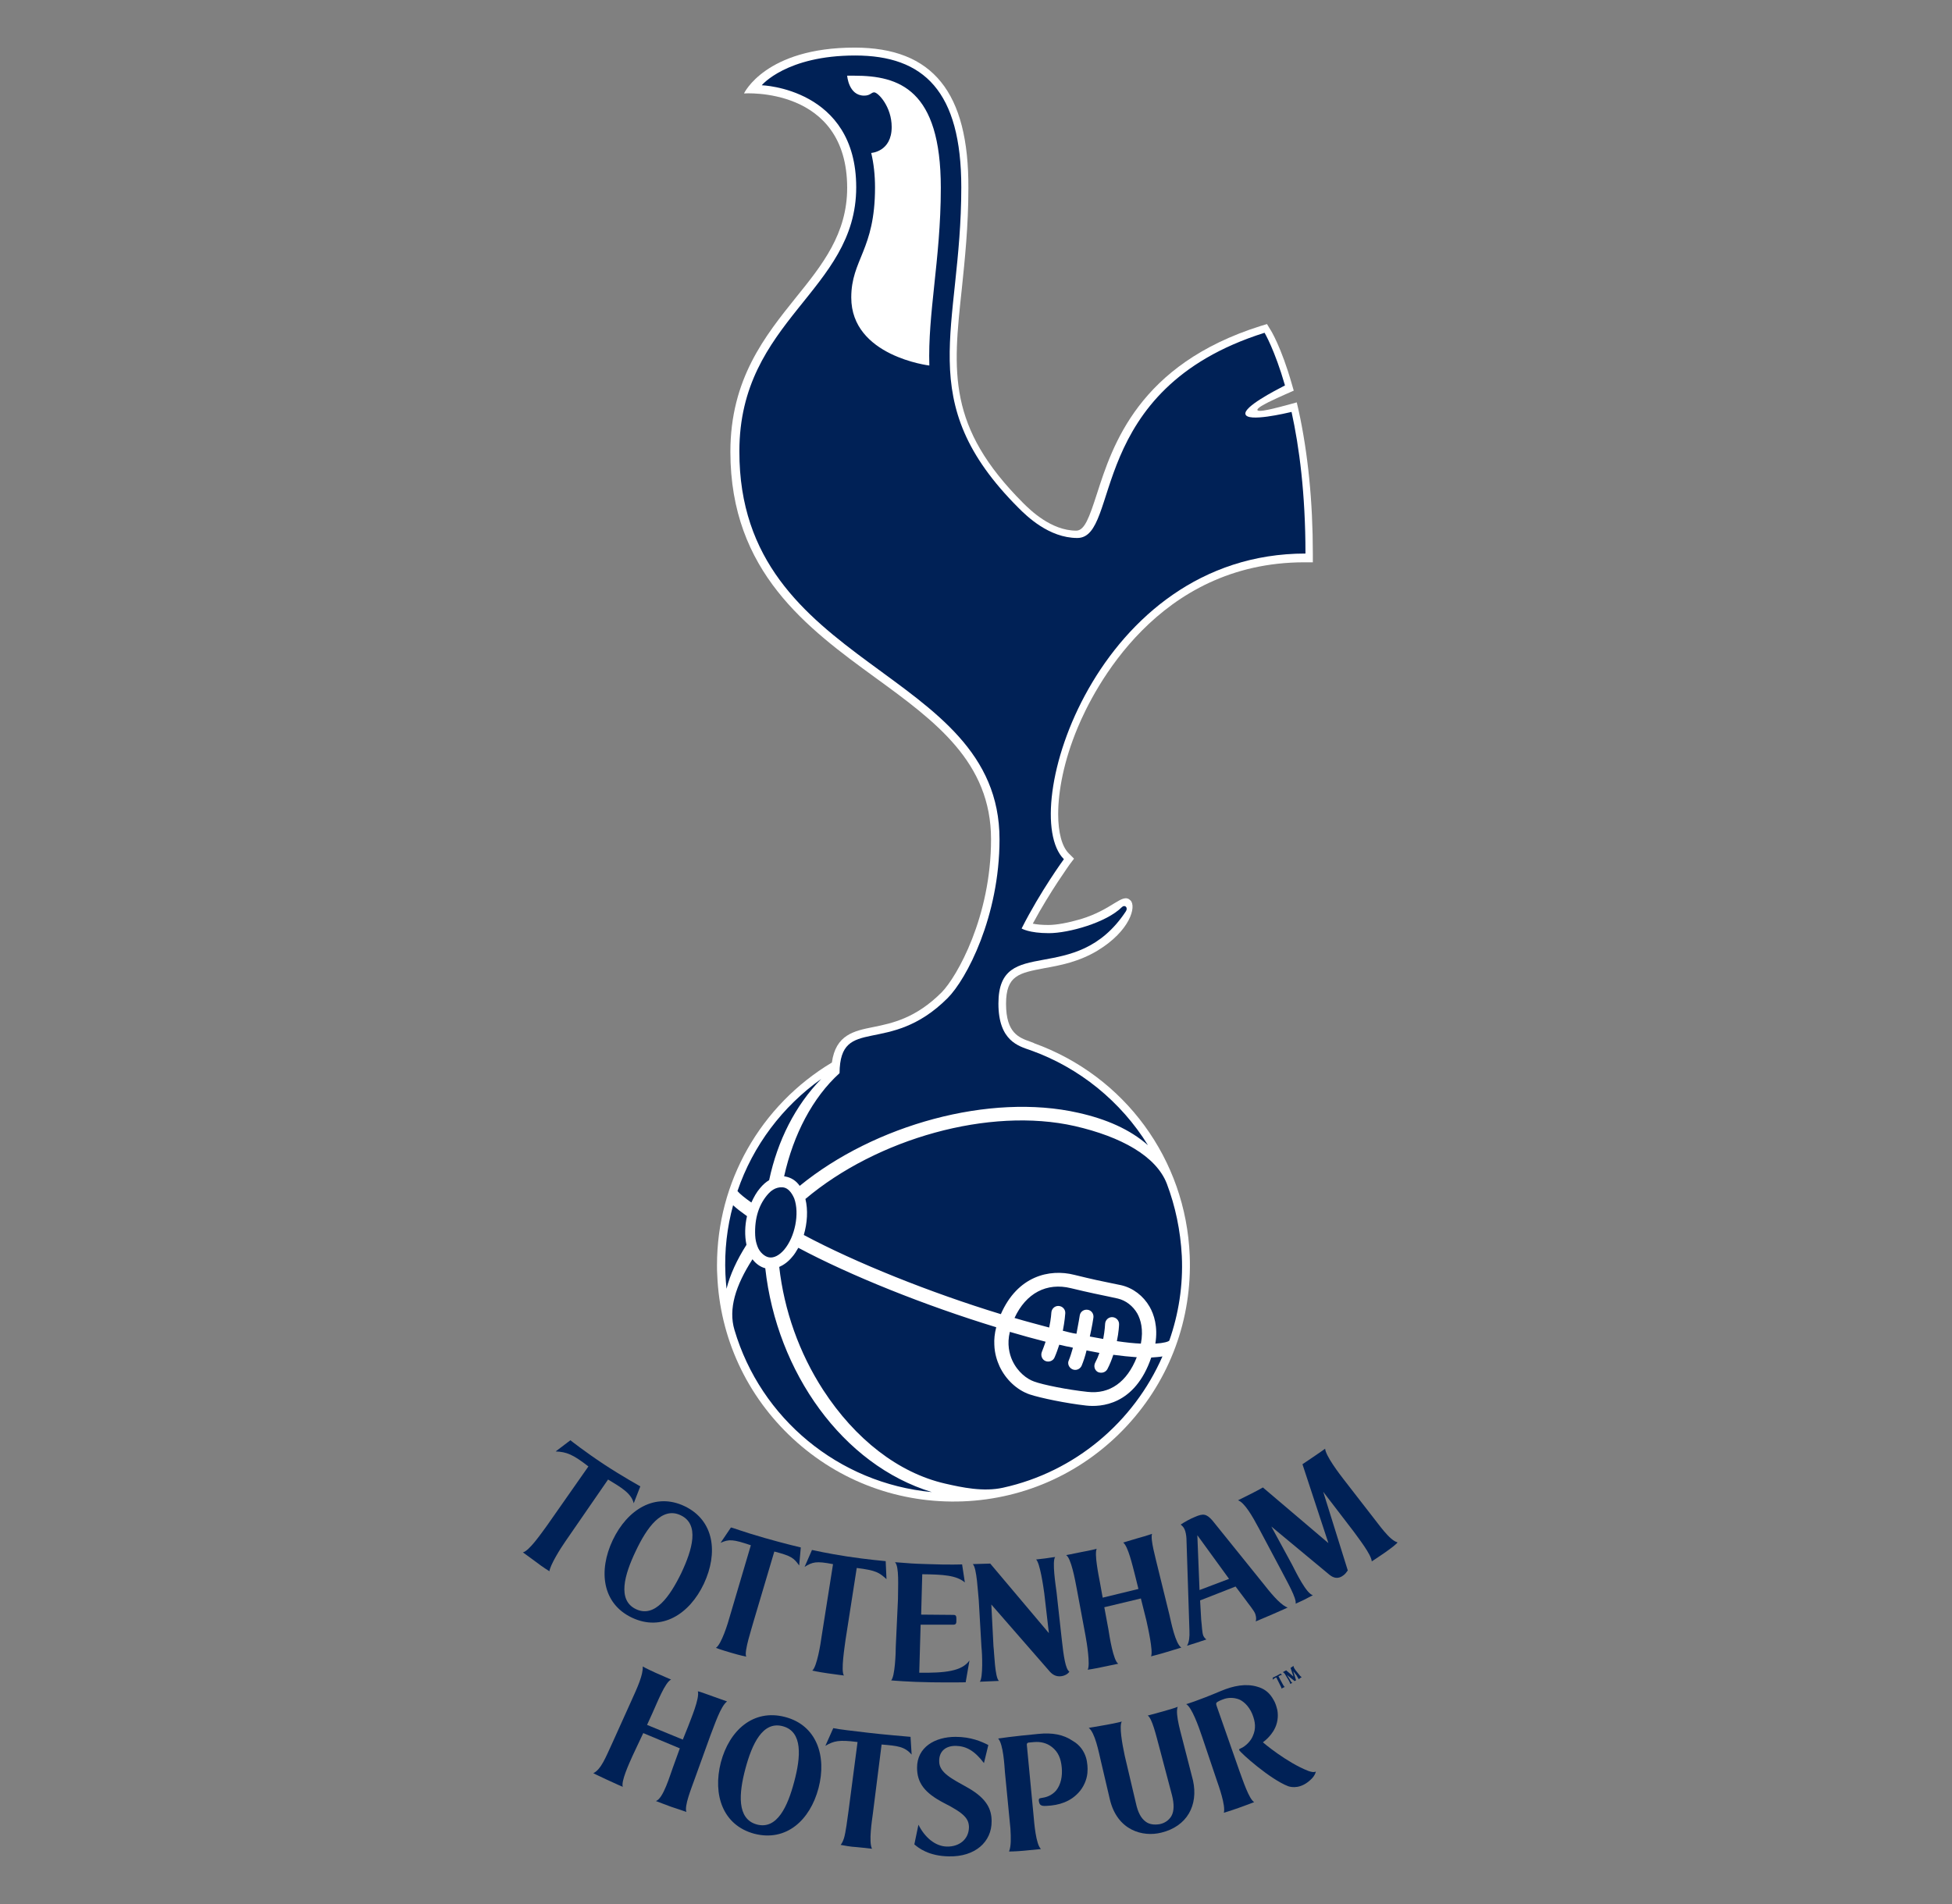 <svg width="41" height="40" viewBox="0 0 41 40" fill="none" xmlns="http://www.w3.org/2000/svg">
<rect x="0" y="0" width="41" height="40" fill="#808080" stroke="none"/>
<path d="M16.074 26.645C15.971 26.616 15.88 26.553 15.805 26.456C15.45 27.006 15.295 27.499 15.427 27.941C15.977 29.798 17.611 31.163 19.572 31.346C17.703 30.779 16.315 28.829 16.074 26.645ZM15.69 25.55C15.57 25.464 15.472 25.389 15.398 25.32C15.272 25.779 15.214 26.272 15.237 26.771C15.243 26.874 15.249 26.972 15.26 27.075C15.335 26.777 15.478 26.467 15.679 26.152C15.639 25.963 15.644 25.75 15.69 25.55ZM15.782 25.263C15.834 25.148 15.891 25.045 15.966 24.959C16.023 24.89 16.086 24.833 16.155 24.793C16.332 23.962 16.705 23.222 17.25 22.666C16.436 23.245 15.816 24.065 15.49 25.022C15.536 25.08 15.65 25.171 15.782 25.263ZM22.811 29.529C22.404 29.483 21.865 29.374 21.624 29.294C21.36 29.202 21.125 28.984 20.994 28.703C20.942 28.588 20.89 28.434 20.885 28.25C20.879 28.141 20.89 28.015 20.925 27.883C19.44 27.43 17.863 26.8 16.768 26.215C16.728 26.284 16.688 26.352 16.636 26.41C16.556 26.507 16.459 26.576 16.367 26.616C16.47 27.528 16.785 28.422 17.29 29.202C17.961 30.234 18.872 30.945 19.853 31.168C20.202 31.249 20.655 31.346 21.068 31.254C22.582 30.922 23.814 29.873 24.416 28.497C24.347 28.508 24.267 28.514 24.181 28.52C23.837 29.529 23.115 29.563 22.811 29.529ZM24.818 26.381C24.795 25.848 24.691 25.343 24.508 24.868C24.284 24.288 23.55 23.881 22.576 23.658C20.781 23.251 18.419 23.922 16.917 25.189C16.974 25.418 16.957 25.693 16.883 25.945C17.966 26.524 19.537 27.155 21.022 27.608C21.372 26.805 22.043 26.651 22.564 26.782C22.937 26.874 23.178 26.926 23.356 26.96L23.55 27C23.797 27.058 24.015 27.224 24.147 27.453C24.238 27.614 24.325 27.872 24.267 28.227C24.451 28.216 24.537 28.187 24.56 28.164C24.743 27.602 24.84 27.006 24.818 26.381ZM23.963 28.227C24.021 27.929 23.958 27.723 23.889 27.597C23.797 27.436 23.648 27.321 23.482 27.281L23.298 27.241C23.132 27.207 22.874 27.155 22.496 27.063C21.985 26.937 21.55 27.167 21.309 27.688C21.555 27.763 21.802 27.826 22.037 27.889C22.077 27.706 22.083 27.574 22.083 27.574C22.089 27.493 22.157 27.43 22.238 27.436C22.318 27.442 22.381 27.511 22.375 27.591C22.375 27.602 22.364 27.751 22.324 27.958C22.369 27.969 22.415 27.981 22.467 27.992C22.513 28.004 22.564 28.015 22.61 28.021C22.65 27.814 22.679 27.642 22.679 27.637C22.691 27.556 22.765 27.505 22.845 27.516C22.926 27.528 22.977 27.602 22.966 27.683C22.966 27.694 22.937 27.872 22.891 28.078C22.989 28.095 23.08 28.113 23.172 28.13C23.206 27.952 23.212 27.814 23.212 27.809C23.218 27.728 23.287 27.665 23.367 27.671C23.447 27.677 23.51 27.746 23.505 27.826C23.505 27.837 23.499 27.986 23.459 28.176C23.654 28.204 23.82 28.221 23.963 28.227ZM21.263 28.583C21.378 28.829 21.573 28.973 21.722 29.024C21.911 29.093 22.421 29.196 22.845 29.242C23.31 29.294 23.671 29.036 23.877 28.514C23.723 28.502 23.556 28.485 23.384 28.462C23.35 28.566 23.31 28.669 23.258 28.766C23.218 28.835 23.132 28.858 23.058 28.823C22.989 28.783 22.966 28.697 23.006 28.623C23.04 28.56 23.069 28.491 23.092 28.422C23 28.405 22.908 28.388 22.822 28.371C22.794 28.491 22.754 28.606 22.719 28.692C22.685 28.766 22.599 28.8 22.524 28.766C22.45 28.732 22.415 28.646 22.45 28.577C22.478 28.508 22.507 28.416 22.536 28.313C22.49 28.302 22.444 28.29 22.398 28.285C22.346 28.273 22.301 28.262 22.249 28.25C22.22 28.336 22.192 28.422 22.152 28.514C22.123 28.588 22.037 28.623 21.962 28.594C21.888 28.566 21.854 28.48 21.882 28.405C21.911 28.33 21.939 28.256 21.962 28.187C21.716 28.124 21.464 28.055 21.211 27.981C21.148 28.233 21.2 28.445 21.263 28.583ZM16.464 24.948C16.401 24.936 16.269 24.936 16.143 25.074C15.943 25.292 15.845 25.59 15.862 25.957C15.868 26.049 15.88 26.1 15.908 26.18C15.954 26.312 16.069 26.404 16.155 26.416C16.252 26.433 16.367 26.375 16.47 26.255C16.699 25.985 16.797 25.492 16.682 25.177C16.625 25.045 16.55 24.965 16.464 24.948Z" fill="#002156"/>
<path d="M17.949 1C16.074 1 15.627 1.963 15.627 1.963C15.627 1.963 17.794 1.808 17.794 3.947C17.794 4.91 17.273 5.564 16.716 6.252C16.074 7.054 15.341 7.96 15.341 9.491C15.341 12.014 16.963 13.2 18.396 14.244C19.64 15.15 20.816 16.009 20.816 17.632C20.816 19.26 20.099 20.522 19.778 20.848C19.233 21.393 18.74 21.496 18.345 21.576C17.938 21.657 17.553 21.737 17.473 22.322C15.971 23.222 15.06 24.833 15.06 26.576C15.06 26.645 15.06 26.713 15.065 26.782C15.117 28.101 15.684 29.328 16.659 30.228C17.634 31.128 18.901 31.592 20.225 31.541C21.55 31.489 22.776 30.922 23.677 29.947C24.577 28.972 25.041 27.705 24.989 26.381C24.909 24.357 23.625 22.603 21.716 21.915H21.722L21.693 21.903L21.647 21.886C21.406 21.8 21.131 21.708 21.131 21.089C21.131 20.487 21.406 20.441 21.945 20.338C22.266 20.281 22.662 20.206 23.052 19.971C23.74 19.553 23.872 19.042 23.745 18.916C23.573 18.744 23.384 19.105 22.691 19.312C22.438 19.386 22.192 19.432 22.02 19.432C21.876 19.432 21.773 19.421 21.693 19.404C22.06 18.721 22.467 18.165 22.467 18.16L22.559 18.039L22.45 17.93C22.306 17.787 22.226 17.494 22.226 17.105C22.226 16.617 22.346 15.981 22.633 15.293C22.971 14.479 24.313 11.813 27.397 11.813H27.575V11.635C27.575 10.534 27.472 9.52 27.277 8.625L27.237 8.453C27.237 8.453 26.939 8.539 26.686 8.597C26.658 8.602 26.423 8.66 26.411 8.614C26.4 8.568 26.583 8.482 26.646 8.447C26.881 8.333 27.174 8.207 27.174 8.207L27.134 8.069C26.916 7.301 26.692 6.934 26.681 6.922L26.612 6.808L26.48 6.848C23.912 7.656 23.367 9.359 23.04 10.374C22.88 10.867 22.782 11.148 22.605 11.148C22.077 11.148 21.636 10.712 21.492 10.569C19.893 8.969 20.013 7.817 20.202 6.068C20.265 5.455 20.34 4.755 20.34 3.958C20.351 1.935 19.589 1 17.949 1Z" fill="white"/>
<path d="M20.994 17.632C20.994 19.254 20.3 20.573 19.904 20.968C18.666 22.207 17.645 21.307 17.634 22.545C17.072 23.055 16.665 23.829 16.47 24.712C16.482 24.712 16.493 24.718 16.504 24.718C16.619 24.741 16.722 24.804 16.797 24.913C18.368 23.629 20.793 22.958 22.645 23.377C23.235 23.508 23.734 23.726 24.112 24.059C23.545 23.141 22.673 22.43 21.647 22.064C21.401 21.978 20.971 21.874 20.971 21.083C20.971 19.604 22.587 20.756 23.648 19.145C23.7 19.065 23.625 18.996 23.562 19.059C23.241 19.38 22.45 19.604 22.031 19.604C21.613 19.604 21.458 19.506 21.458 19.506C21.854 18.721 22.346 18.05 22.346 18.05C21.36 17.064 23.023 11.629 27.42 11.629C27.42 10.368 27.289 9.387 27.128 8.654C27.025 8.677 26.194 8.877 26.159 8.699C26.125 8.545 26.767 8.212 26.99 8.097C26.773 7.346 26.561 6.991 26.561 6.991C22.788 8.178 23.545 11.302 22.628 11.302C22.031 11.302 21.561 10.838 21.395 10.672C19.142 8.419 20.191 6.928 20.191 3.935C20.191 1.917 19.405 1.166 17.961 1.166C16.516 1.166 16 1.791 16 1.791C16 1.791 17.984 1.854 17.984 3.935C17.984 6.114 15.53 6.716 15.53 9.479C15.518 14.089 20.994 14.003 20.994 17.632ZM18.379 3.941C18.379 3.671 18.351 3.431 18.299 3.213C18.299 3.213 18.729 3.19 18.729 2.668C18.729 2.238 18.442 1.94 18.362 1.94C18.299 1.94 18.282 2.009 18.15 2.009C17.823 2.009 17.794 1.59 17.794 1.59C17.84 1.59 17.892 1.59 17.943 1.59C18.884 1.59 19.761 1.877 19.761 3.947C19.761 4.715 19.686 5.397 19.623 5.993C19.56 6.59 19.503 7.14 19.52 7.679C19.52 7.679 17.88 7.484 17.88 6.251C17.88 5.449 18.379 5.254 18.379 3.941ZM16.074 26.644C15.971 26.616 15.88 26.553 15.805 26.455C15.45 27.006 15.295 27.499 15.427 27.94C15.977 29.798 17.611 31.162 19.572 31.346C17.703 30.778 16.315 28.829 16.074 26.644ZM15.69 25.549C15.57 25.463 15.472 25.389 15.398 25.32C15.272 25.779 15.214 26.272 15.237 26.77C15.243 26.874 15.249 26.971 15.26 27.074C15.335 26.776 15.478 26.467 15.679 26.151C15.639 25.962 15.644 25.75 15.69 25.549ZM15.782 25.263C15.834 25.148 15.891 25.045 15.966 24.959C16.023 24.89 16.086 24.833 16.155 24.793C16.332 23.961 16.705 23.222 17.25 22.666C16.436 23.245 15.816 24.064 15.49 25.022C15.536 25.079 15.65 25.171 15.782 25.263ZM22.811 29.528C22.404 29.482 21.865 29.373 21.624 29.293C21.36 29.201 21.125 28.983 20.994 28.703C20.942 28.588 20.89 28.433 20.885 28.25C20.879 28.141 20.89 28.015 20.925 27.883C19.44 27.43 17.863 26.799 16.768 26.214C16.728 26.283 16.688 26.352 16.636 26.409C16.556 26.507 16.459 26.576 16.367 26.616C16.47 27.527 16.785 28.422 17.29 29.201C17.961 30.233 18.872 30.944 19.853 31.168C20.202 31.248 20.655 31.346 21.068 31.254C22.582 30.921 23.814 29.872 24.416 28.496C24.347 28.508 24.267 28.513 24.181 28.519C23.837 29.528 23.115 29.563 22.811 29.528ZM24.508 24.867C24.284 24.288 23.55 23.881 22.576 23.657C20.781 23.25 18.419 23.921 16.917 25.188C16.974 25.418 16.957 25.693 16.883 25.945C17.966 26.524 19.537 27.155 21.022 27.608C21.372 26.805 22.043 26.65 22.564 26.782C22.937 26.874 23.178 26.925 23.356 26.96L23.55 27C23.797 27.057 24.015 27.223 24.147 27.453C24.238 27.613 24.325 27.871 24.267 28.227C24.451 28.215 24.537 28.187 24.56 28.164C24.755 27.608 24.852 27.006 24.823 26.386C24.795 25.848 24.686 25.337 24.508 24.867ZM21.263 28.582C21.378 28.829 21.573 28.972 21.722 29.024C21.911 29.093 22.421 29.196 22.845 29.241C23.31 29.293 23.671 29.035 23.877 28.513C23.723 28.502 23.556 28.485 23.384 28.462C23.35 28.565 23.31 28.668 23.258 28.766C23.218 28.834 23.132 28.857 23.058 28.823C22.989 28.783 22.966 28.697 23.006 28.622C23.04 28.559 23.069 28.491 23.092 28.422C23 28.404 22.908 28.387 22.822 28.37C22.794 28.491 22.754 28.605 22.719 28.691C22.685 28.766 22.599 28.8 22.524 28.766C22.45 28.731 22.415 28.645 22.45 28.576C22.478 28.508 22.507 28.416 22.536 28.313C22.49 28.301 22.444 28.29 22.398 28.284C22.346 28.273 22.301 28.261 22.249 28.25C22.22 28.336 22.192 28.422 22.152 28.513C22.123 28.588 22.037 28.622 21.962 28.594C21.888 28.565 21.854 28.479 21.882 28.404C21.911 28.33 21.939 28.255 21.962 28.187C21.716 28.124 21.464 28.055 21.211 27.98C21.148 28.233 21.2 28.445 21.263 28.582ZM23.963 28.227C24.021 27.929 23.958 27.722 23.889 27.596C23.797 27.436 23.648 27.321 23.482 27.281L23.298 27.241C23.132 27.206 22.874 27.155 22.496 27.063C21.985 26.937 21.55 27.166 21.309 27.688C21.555 27.762 21.802 27.825 22.037 27.889C22.077 27.705 22.083 27.573 22.083 27.573C22.089 27.493 22.157 27.43 22.238 27.436C22.318 27.441 22.381 27.51 22.375 27.59C22.375 27.602 22.364 27.751 22.324 27.957C22.369 27.969 22.415 27.98 22.467 27.992C22.513 28.003 22.564 28.015 22.61 28.02C22.65 27.814 22.679 27.642 22.679 27.636C22.691 27.556 22.765 27.504 22.845 27.516C22.926 27.527 22.977 27.602 22.966 27.682C22.966 27.694 22.937 27.871 22.891 28.078C22.989 28.095 23.08 28.112 23.172 28.129C23.206 27.952 23.212 27.814 23.212 27.808C23.218 27.728 23.287 27.665 23.367 27.671C23.447 27.676 23.51 27.745 23.505 27.825C23.505 27.837 23.499 27.986 23.459 28.175C23.654 28.204 23.82 28.221 23.963 28.227ZM16.464 24.947C16.401 24.936 16.269 24.936 16.143 25.073C15.943 25.291 15.845 25.59 15.862 25.956C15.868 26.048 15.88 26.1 15.908 26.18C15.954 26.312 16.069 26.404 16.155 26.415C16.252 26.432 16.367 26.375 16.47 26.255C16.699 25.985 16.797 25.492 16.682 25.177C16.625 25.045 16.55 24.965 16.464 24.947Z" fill="#002156"/>
<path d="M12.692 30.767C13.059 31.008 13.449 31.226 13.449 31.226L13.311 31.581C13.259 31.369 13.047 31.249 12.772 31.082L11.878 32.378C11.769 32.533 11.557 32.877 11.54 33.009C11.54 33.009 11.39 32.917 11.259 32.814C11.121 32.711 10.983 32.613 10.983 32.613C11.115 32.579 11.35 32.24 11.488 32.051L12.359 30.807C12.033 30.555 11.906 30.503 11.671 30.492L11.981 30.257C11.987 30.263 12.285 30.498 12.692 30.767Z" fill="#002156"/>
<path d="M26.899 35.158L26.927 35.187C26.904 35.187 26.881 35.198 26.853 35.215L26.933 35.365C26.95 35.393 26.968 35.433 26.985 35.439C26.985 35.439 26.968 35.451 26.95 35.456C26.933 35.468 26.916 35.474 26.916 35.474C26.916 35.456 26.91 35.439 26.887 35.399L26.807 35.239C26.778 35.25 26.75 35.267 26.738 35.29L26.732 35.244C26.732 35.244 26.773 35.227 26.818 35.204C26.864 35.181 26.899 35.158 26.899 35.158Z" fill="#002156"/>
<path d="M13.271 33.983C12.646 33.685 12.566 32.997 12.87 32.355C13.179 31.707 13.764 31.346 14.383 31.644C15.002 31.942 15.088 32.624 14.784 33.272C14.481 33.914 13.896 34.281 13.271 33.983ZM14.297 31.833C13.902 31.644 13.586 32.091 13.351 32.59C13.116 33.083 12.961 33.616 13.357 33.805C13.753 33.995 14.068 33.542 14.309 33.049C14.544 32.55 14.698 32.022 14.297 31.833Z" fill="#002156"/>
<path d="M16.058 32.309C16.476 32.429 16.82 32.509 16.82 32.509L16.786 32.888C16.671 32.727 16.619 32.687 16.264 32.595L15.828 34.063C15.794 34.195 15.622 34.705 15.674 34.803C15.674 34.803 15.553 34.78 15.358 34.722C15.14 34.659 15.037 34.619 15.037 34.619C15.152 34.545 15.289 34.109 15.335 33.937L15.771 32.463C15.398 32.337 15.312 32.332 15.135 32.412L15.352 32.091C15.352 32.079 15.593 32.177 16.058 32.309Z" fill="#002156"/>
<path d="M17.795 32.699C18.208 32.762 18.603 32.797 18.603 32.797L18.62 33.175C18.466 33.037 18.408 32.992 17.995 32.94L17.76 34.448C17.743 34.585 17.657 35.107 17.726 35.199C17.726 35.199 17.583 35.182 17.382 35.153C17.181 35.124 17.061 35.096 17.061 35.096C17.158 35.021 17.239 34.522 17.256 34.385L17.497 32.86C17.141 32.791 17.067 32.814 16.9 32.917L17.055 32.562C17.055 32.562 17.382 32.636 17.795 32.699Z" fill="#002156"/>
<path d="M19.337 34.132L19.308 35.141C19.841 35.147 20.203 35.113 20.363 34.883L20.283 35.342C20.283 35.342 19.991 35.348 19.561 35.342C19.09 35.336 18.718 35.302 18.718 35.302C18.798 35.221 18.815 34.728 18.815 34.591L18.861 33.599C18.861 33.335 18.89 32.905 18.798 32.819C19.182 32.848 19.131 32.848 19.486 32.859C19.95 32.877 20.208 32.865 20.208 32.865L20.266 33.244C20.088 33.094 19.813 33.077 19.371 33.072L19.348 33.92L20.025 33.926C20.088 33.926 20.088 33.96 20.088 34.029C20.088 34.098 20.088 34.132 20.019 34.132H19.337Z" fill="#002156"/>
<path d="M22.301 34.436C22.341 34.803 22.381 35.066 22.461 35.118C22.438 35.158 22.375 35.204 22.284 35.215C22.174 35.227 22.094 35.175 22.026 35.089L20.822 33.708L20.867 34.585C20.885 34.722 20.896 35.244 20.982 35.313L20.581 35.33C20.649 35.244 20.632 34.745 20.615 34.608L20.558 33.616C20.541 33.478 20.518 32.928 20.432 32.859L20.799 32.848L22.031 34.309L21.934 33.472C21.916 33.335 21.842 32.83 21.762 32.762C21.762 32.762 21.808 32.756 21.957 32.739C22.106 32.716 22.163 32.71 22.163 32.71C22.094 32.796 22.174 33.312 22.192 33.45L22.301 34.436Z" fill="#002156"/>
<path d="M24.56 33.914C24.6 34.086 24.686 34.527 24.812 34.613C24.812 34.613 24.623 34.671 24.508 34.705C24.405 34.739 24.176 34.797 24.176 34.797C24.227 34.699 24.107 34.172 24.078 34.04L23.963 33.581L23.195 33.765L23.281 34.229C23.304 34.378 23.384 34.889 23.488 34.952C23.488 34.952 23.379 34.975 23.161 35.02C22.972 35.061 22.846 35.078 22.846 35.078C22.903 34.98 22.828 34.51 22.8 34.361L22.616 33.375C22.582 33.192 22.496 32.727 22.393 32.67C22.393 32.67 22.49 32.653 22.708 32.607C22.926 32.567 23.035 32.538 23.035 32.538C22.983 32.647 23.075 33.094 23.104 33.249L23.161 33.564L23.912 33.381L23.832 33.06C23.786 32.888 23.694 32.481 23.591 32.406C23.591 32.406 23.694 32.377 23.9 32.314C24.107 32.257 24.198 32.223 24.198 32.223C24.158 32.337 24.273 32.733 24.319 32.934L24.56 33.914Z" fill="#002156"/>
<path d="M25.952 33.33L25.207 33.622L25.23 34.029C25.247 34.167 25.247 34.298 25.276 34.367C25.293 34.402 25.316 34.425 25.339 34.442C25.339 34.442 25.259 34.47 25.132 34.511C25.006 34.551 24.932 34.574 24.932 34.574C24.977 34.499 24.989 34.39 24.983 34.258L24.92 32.315C24.915 32.246 24.903 32.177 24.88 32.126C24.857 32.074 24.823 32.051 24.8 32.028C24.886 31.971 24.989 31.913 25.098 31.868C25.27 31.793 25.339 31.799 25.465 31.942L26.56 33.301C26.761 33.559 26.933 33.737 27.047 33.771C27.047 33.771 26.938 33.823 26.726 33.914C26.514 34.006 26.376 34.063 26.376 34.063C26.388 34.017 26.388 33.972 26.365 33.903C26.336 33.828 26.227 33.702 26.159 33.605L25.952 33.33ZM25.815 33.169L25.149 32.252L25.195 33.404L25.815 33.169Z" fill="#002156"/>
<path d="M29.077 32.625C28.928 32.728 28.813 32.802 28.813 32.802C28.802 32.653 28.515 32.292 28.435 32.178L27.793 31.34L28.309 32.992C28.286 33.026 28.251 33.072 28.217 33.095C28.114 33.175 28.016 33.158 27.924 33.083L26.703 32.069L27.133 32.86C27.236 33.06 27.437 33.473 27.575 33.513C27.575 33.513 27.489 33.559 27.386 33.611C27.277 33.662 27.214 33.691 27.214 33.691C27.236 33.576 27.036 33.232 26.921 33.009L26.445 32.114C26.302 31.845 26.142 31.57 26.004 31.518C26.107 31.466 26.142 31.449 26.291 31.375C26.417 31.312 26.526 31.249 26.526 31.249L27.902 32.418L27.357 30.761C27.357 30.761 27.431 30.71 27.569 30.618C27.707 30.526 27.833 30.435 27.833 30.435C27.844 30.584 28.131 30.962 28.234 31.094L28.825 31.856C28.951 32.011 29.186 32.361 29.352 32.401C29.358 32.418 29.226 32.522 29.077 32.625Z" fill="#002156"/>
<path d="M27.209 35.084L27.278 35.17C27.295 35.193 27.318 35.222 27.341 35.233C27.341 35.233 27.324 35.245 27.306 35.256C27.289 35.267 27.278 35.279 27.278 35.279C27.272 35.256 27.243 35.222 27.238 35.204L27.163 35.107L27.221 35.296C27.221 35.302 27.215 35.308 27.209 35.308C27.192 35.319 27.18 35.313 27.175 35.302L27.031 35.187L27.089 35.279C27.1 35.302 27.123 35.348 27.146 35.353C27.146 35.353 27.134 35.359 27.123 35.365C27.112 35.371 27.1 35.376 27.1 35.376C27.1 35.353 27.071 35.308 27.066 35.296L27.003 35.193C26.991 35.17 26.968 35.136 26.945 35.13C26.945 35.13 26.962 35.118 26.985 35.107C26.997 35.101 27.008 35.096 27.014 35.09L27.169 35.222L27.106 35.038C27.112 35.038 27.123 35.032 27.134 35.021C27.152 35.01 27.169 34.998 27.169 34.998C27.169 35.032 27.198 35.067 27.209 35.084Z" fill="#002156"/>
<path d="M14.979 35.64C15.105 35.686 15.271 35.744 15.271 35.744C15.134 35.847 15.008 36.242 14.921 36.46L14.6 37.349C14.514 37.59 14.371 37.939 14.417 38.066C14.417 38.066 14.239 38.002 14.096 37.957C13.976 37.911 13.907 37.888 13.775 37.836C13.93 37.796 14.079 37.274 14.13 37.142L14.279 36.73L13.511 36.409L13.287 36.885C13.213 37.051 13.041 37.423 13.081 37.538C13.081 37.538 12.944 37.481 12.749 37.389C12.514 37.28 12.462 37.252 12.462 37.252C12.628 37.171 12.726 36.907 12.852 36.638L13.253 35.749C13.391 35.446 13.511 35.182 13.5 35.01C13.5 35.01 13.568 35.05 13.769 35.142C13.924 35.21 14.004 35.245 14.096 35.285C13.97 35.337 13.798 35.784 13.706 35.984L13.591 36.237L14.342 36.546L14.457 36.26C14.509 36.116 14.698 35.681 14.658 35.532C14.658 35.526 14.812 35.577 14.979 35.64Z" fill="#002156"/>
<path d="M15.845 38.524C15.18 38.346 14.968 37.704 15.14 37.027C15.318 36.351 15.822 35.898 16.487 36.07C17.152 36.242 17.37 36.89 17.192 37.566C17.015 38.237 16.516 38.696 15.845 38.524ZM16.442 36.265C16.017 36.15 15.794 36.643 15.656 37.159C15.518 37.675 15.473 38.214 15.897 38.329C16.321 38.443 16.545 37.95 16.682 37.429C16.82 36.913 16.866 36.379 16.442 36.265Z" fill="#002156"/>
<path d="M17.657 38.758C17.657 38.758 17.697 38.713 17.726 38.621C17.766 38.489 17.795 38.237 17.823 38.042L18.012 36.597C17.617 36.545 17.514 36.574 17.336 36.677L17.502 36.305C17.628 36.333 17.904 36.362 18.236 36.402C18.46 36.431 19.125 36.488 19.125 36.488L19.148 36.861C18.999 36.689 18.849 36.677 18.517 36.649L18.334 38.099C18.316 38.237 18.242 38.701 18.316 38.839C18.236 38.827 18.104 38.816 17.989 38.804C17.875 38.799 17.72 38.77 17.657 38.758Z" fill="#002156"/>
<path d="M20.828 38.26C20.833 38.696 20.478 39.011 19.933 38.999C19.509 38.994 19.291 38.822 19.205 38.747L19.291 38.334C19.423 38.598 19.641 38.787 19.887 38.793C20.145 38.799 20.346 38.644 20.352 38.392C20.352 38.208 20.254 38.094 19.824 37.876C19.417 37.664 19.262 37.452 19.262 37.136C19.262 36.706 19.635 36.488 20.071 36.488C20.392 36.488 20.615 36.586 20.759 36.66L20.667 37.039C20.472 36.781 20.294 36.683 20.082 36.678C19.87 36.672 19.721 36.786 19.727 37.004C19.727 37.239 19.985 37.365 20.334 37.56C20.736 37.79 20.828 38.019 20.828 38.26Z" fill="#002156"/>
<path d="M22.811 36.925C22.828 36.976 22.834 37.039 22.84 37.085C22.845 37.131 22.845 37.188 22.84 37.246C22.828 37.389 22.759 37.549 22.65 37.664C22.484 37.842 22.261 37.928 21.968 37.939C21.854 37.945 21.831 37.911 21.819 37.83V37.813C21.819 37.813 21.819 37.785 21.842 37.779L21.871 37.773C21.957 37.761 22.083 37.733 22.186 37.612C22.284 37.486 22.318 37.314 22.301 37.131C22.284 36.942 22.226 36.804 22.094 36.701C21.985 36.615 21.854 36.586 21.716 36.598C21.716 36.598 21.664 36.603 21.601 36.609C21.601 36.609 21.567 36.615 21.567 36.649L21.71 38.151C21.722 38.283 21.756 38.748 21.865 38.845C21.865 38.845 21.745 38.857 21.509 38.88C21.332 38.897 21.194 38.897 21.194 38.897C21.24 38.782 21.234 38.61 21.223 38.415L21.108 37.234C21.097 37.096 21.074 36.638 20.965 36.523C20.965 36.523 21.263 36.477 21.813 36.426C22.1 36.397 22.335 36.437 22.536 36.575C22.685 36.661 22.771 36.793 22.811 36.925Z" fill="#002156"/>
<path d="M25.058 37.405C25.173 37.927 24.932 38.369 24.393 38.5C24.009 38.598 23.464 38.46 23.31 37.795L23.126 37.01C23.075 36.792 23 36.402 22.868 36.299C22.868 36.299 23.012 36.276 23.235 36.236C23.459 36.196 23.562 36.167 23.562 36.167C23.505 36.259 23.568 36.626 23.625 36.889L23.86 37.887C23.9 38.07 23.963 38.197 24.066 38.271C24.141 38.328 24.244 38.34 24.353 38.323C24.451 38.306 24.548 38.248 24.605 38.151C24.663 38.047 24.663 37.898 24.617 37.715L24.353 36.717C24.279 36.442 24.198 36.098 24.107 36.041C24.107 36.041 24.215 36.012 24.422 35.955C24.577 35.909 24.668 35.886 24.737 35.857C24.674 36.007 24.823 36.471 24.852 36.603L25.058 37.405Z" fill="#002156"/>
<path d="M27.483 37.205C27.535 37.222 27.592 37.24 27.638 37.217C27.633 37.251 27.604 37.314 27.552 37.366C27.334 37.589 27.128 37.549 27.059 37.526C26.681 37.383 26.05 36.821 26.027 36.764C26.027 36.764 26.021 36.747 26.039 36.741L26.062 36.729C26.159 36.689 26.274 36.575 26.314 36.471C26.383 36.317 26.371 36.179 26.302 36.007C26.228 35.829 26.096 35.72 25.999 35.692C25.85 35.646 25.735 35.68 25.666 35.709C25.666 35.709 25.574 35.743 25.551 35.772C25.551 35.772 25.534 35.789 25.557 35.846L26.033 37.205C26.108 37.406 26.234 37.796 26.343 37.859C26.343 37.859 26.216 37.91 26.021 37.979C25.827 38.048 25.706 38.082 25.706 38.082C25.746 37.928 25.597 37.515 25.557 37.4L25.248 36.483C25.173 36.259 25.03 35.864 24.915 35.801C24.915 35.801 25.139 35.738 25.643 35.525C25.913 35.411 26.171 35.365 26.406 35.434C26.549 35.474 26.646 35.548 26.721 35.663C26.75 35.709 26.773 35.749 26.79 35.795C26.807 35.835 26.819 35.887 26.83 35.927C26.853 36.064 26.836 36.213 26.755 36.351C26.755 36.351 26.681 36.489 26.526 36.603C26.532 36.609 27.025 37.028 27.483 37.205Z" fill="#002156"/>
</svg>

